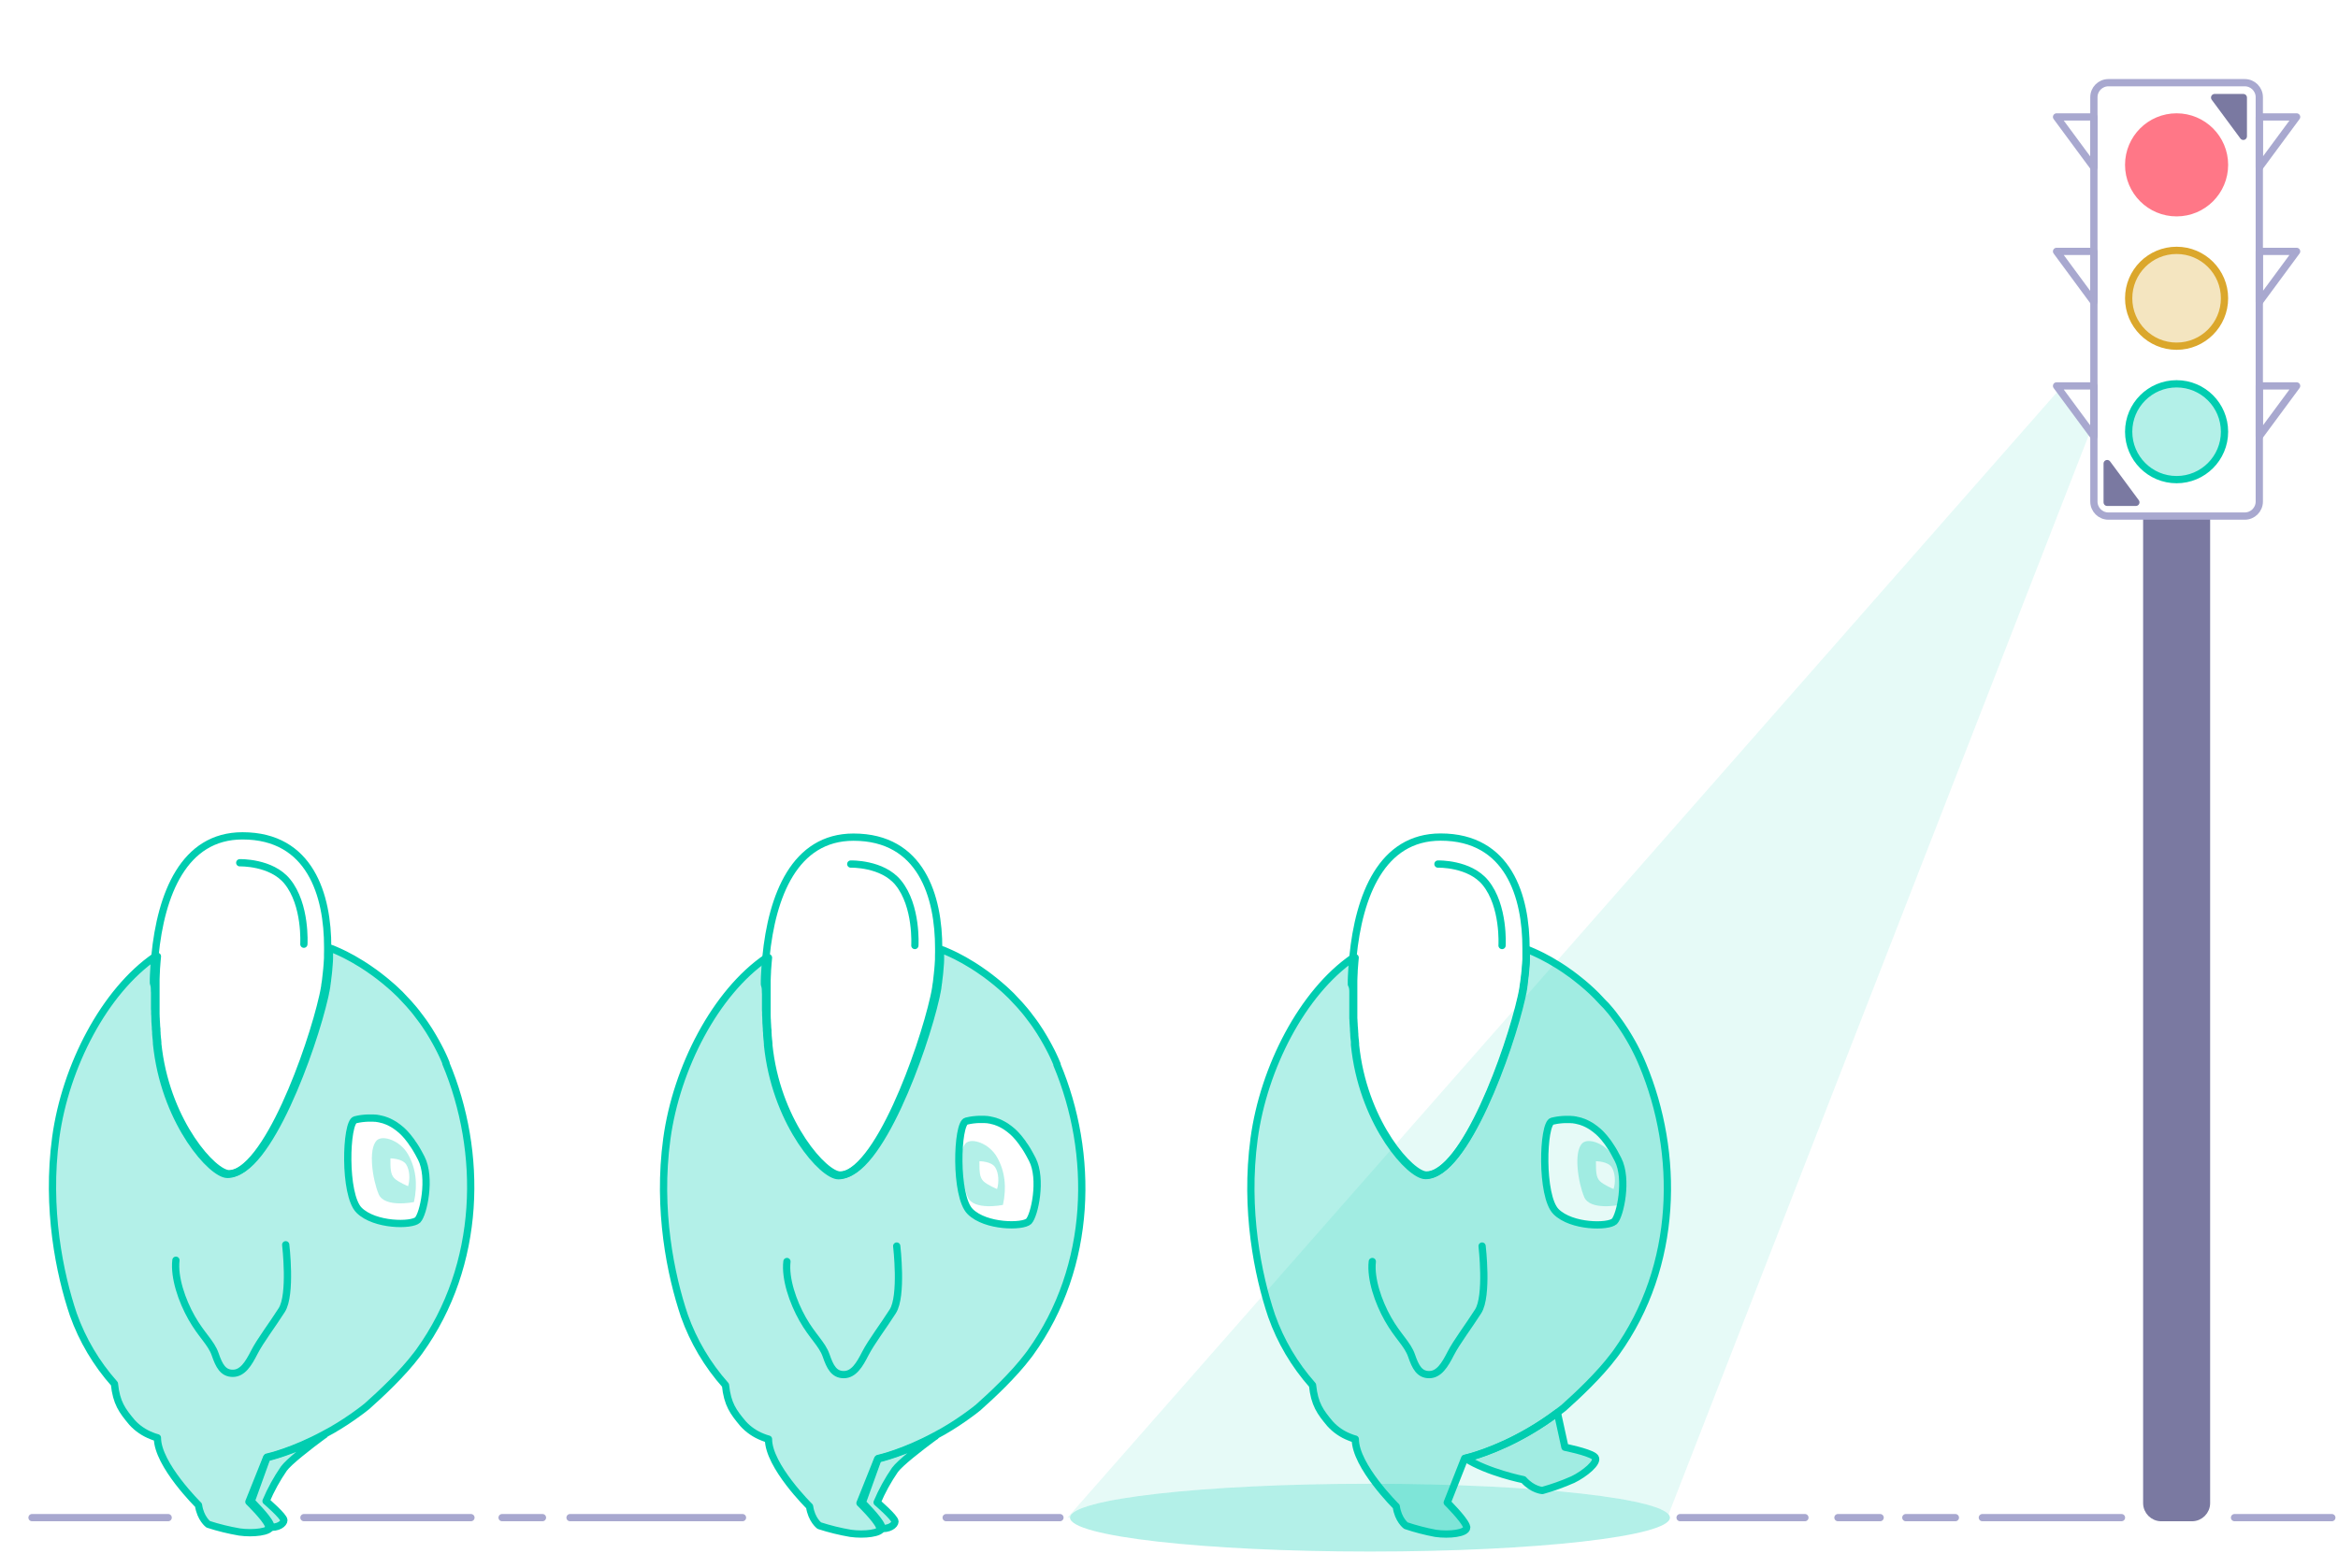 <svg xmlns="http://www.w3.org/2000/svg" width="322" height="216" viewBox="0 0 322 216" fill="none"><g clip-path="url(#clip0_608_3977)"><path d="M74.71 209.059H69.15" stroke="#A8A8CF" stroke-miterlimit="10" stroke-linecap="round"></path><path d="M64.86 209.059H41.86" stroke="#A8A8CF" stroke-miterlimit="10" stroke-linecap="round"></path><path d="M102.26 209.059H78.51" stroke="#A8A8CF" stroke-miterlimit="10" stroke-linecap="round"></path><path d="M253.13 209.059H258.94" stroke="#A8A8CF" stroke-miterlimit="10" stroke-linecap="round"></path><path d="M262.48 209.059H269.3" stroke="#A8A8CF" stroke-miterlimit="10" stroke-linecap="round"></path><path d="M231.39 209.059H248.58" stroke="#A8A8CF" stroke-miterlimit="10" stroke-linecap="round"></path><path d="M145.98 209.059H130.31" stroke="#A8A8CF" stroke-miterlimit="10" stroke-linecap="round"></path><path d="M186.33 136.779V140.189C186.33 140.279 186.33 140.379 186.35 140.469V140.589C186.35 140.819 186.38 141.049 186.39 141.269C186.39 141.289 186.39 141.319 186.39 141.339C186.39 141.469 186.41 141.589 186.42 141.719V141.929C186.42 141.999 186.43 142.069 186.44 142.149C186.44 142.219 186.44 142.319 186.46 142.399V142.579C186.46 142.769 186.49 142.959 186.51 143.139C186.53 143.249 186.53 143.359 186.55 143.479V143.709C186.55 143.759 186.55 143.729 186.55 143.739C186.55 143.749 186.55 143.769 186.55 143.779V143.949C186.59 144.259 186.62 144.569 186.66 144.869C188 155.009 194.18 161.939 196.33 161.939C201.71 161.939 207.89 144.599 209.5 137.399C209.53 137.279 209.56 137.149 209.58 137.029C209.61 136.909 209.61 136.869 209.63 136.789C209.65 136.709 209.65 136.719 209.65 136.679C209.67 136.589 209.69 136.509 209.7 136.419C209.73 136.269 209.76 136.119 209.78 135.959V135.919C209.78 135.919 209.78 135.889 209.78 135.869C209.8 135.749 209.82 135.629 209.84 135.509C209.84 135.469 209.84 135.429 209.86 135.389C209.86 135.289 209.89 135.189 209.9 135.089V135.049C209.92 134.929 209.93 134.819 209.95 134.699C209.97 134.519 209.99 134.349 210.01 134.169C210.03 133.989 210.05 133.769 210.07 133.579C210.09 133.389 210.11 133.169 210.12 132.969C210.14 132.699 210.16 132.419 210.17 132.149V131.709C210.17 131.709 210.17 131.659 210.17 131.639V130.669C210.19 123.499 207.76 115.309 198.41 115.309C190.28 115.309 187.16 123.379 186.33 131.829C186.24 132.719 186.18 133.589 186.14 134.459C186.14 134.649 186.12 134.839 186.12 135.029V135.599C186.34 135.979 186.33 136.389 186.33 136.789V136.779Z" stroke="#00CDB0" stroke-linecap="round" stroke-linejoin="round"></path><path d="M204.12 171.648C204.12 171.648 204.93 178.518 203.58 180.638C202.23 182.758 200.61 184.868 199.8 186.448C198.99 188.038 198.18 189.358 196.83 189.358C195.48 189.358 194.94 188.298 194.4 186.728C193.86 185.158 192.51 184.098 191.16 181.708C189.81 179.318 188.73 176.148 189 173.778" stroke="#00CDB0" stroke-linecap="round" stroke-linejoin="round"></path><path d="M226.22 146.632C226.14 146.452 226.07 146.272 225.99 146.092C225.94 145.972 225.88 145.852 225.83 145.732C225.78 145.612 225.7 145.442 225.63 145.302C225.56 145.162 225.49 145.012 225.42 144.872C225.31 144.642 225.19 144.422 225.08 144.202C225 144.042 224.91 143.882 224.82 143.722C224.7 143.502 224.58 143.282 224.45 143.072C224.32 142.862 224.25 142.732 224.15 142.572C224.05 142.412 223.95 142.242 223.85 142.082C223.68 141.812 223.5 141.542 223.32 141.282C223.13 140.992 222.93 140.722 222.73 140.452C222.53 140.182 222.33 139.922 222.14 139.662C221.95 139.402 221.72 139.152 221.51 138.902C221.4 138.772 221.3 138.652 221.19 138.532L220.83 138.172C220.72 138.052 220.61 137.932 220.49 137.812C220.37 137.692 220.29 137.602 220.19 137.492C220.1 137.392 219.98 137.282 219.89 137.172C219.67 136.952 219.45 136.742 219.24 136.542C219.02 136.342 218.85 136.172 218.65 136.002C218.45 135.822 218.19 135.602 217.96 135.412C217.85 135.322 217.75 135.232 217.64 135.152C217.22 134.802 216.79 134.482 216.39 134.182L216.09 133.972L215.5 133.552L215.06 133.262L214.64 132.992C213.8 132.462 213.04 132.042 212.39 131.712L211.98 131.512L211.77 131.412L211.51 131.292C211.42 131.252 211.33 131.202 211.25 131.172L210.95 131.042C210.9 131.012 210.84 130.992 210.79 130.972L210.69 130.932L210.49 130.852H210.46L210.34 130.812L210.21 130.762V131.732C210.21 131.732 210.21 131.782 210.21 131.802V132.242C210.21 132.522 210.18 132.792 210.16 133.062C210.14 133.272 210.13 133.472 210.11 133.672C210.11 133.762 210.1 133.852 210.09 133.942C210.09 134.032 210.06 134.202 210.05 134.322C210.04 134.452 210.01 134.642 209.99 134.792C209.97 134.942 209.96 135.022 209.95 135.132C209.95 135.142 209.95 135.162 209.95 135.172C209.95 135.272 209.92 135.372 209.91 135.462V135.572C209.89 135.692 209.87 135.812 209.85 135.932V136.022C209.82 136.182 209.8 136.312 209.77 136.482C209.77 136.572 209.74 136.662 209.72 136.742C209.72 136.782 209.7 136.812 209.7 136.852C209.7 136.892 209.67 137.012 209.65 137.092C209.62 137.212 209.59 137.342 209.57 137.462C207.96 144.622 201.8 161.862 196.44 161.862C194.3 161.862 188.14 154.972 186.8 144.892C186.76 144.602 186.72 144.302 186.69 143.982V143.822C186.69 143.822 186.69 143.792 186.69 143.772V143.742L186.67 143.582C186.67 143.582 186.67 143.532 186.67 143.512C186.67 143.402 186.65 143.292 186.63 143.182C186.61 143.002 186.59 142.812 186.58 142.632V142.442C186.58 142.362 186.56 142.282 186.56 142.192C186.56 142.102 186.56 142.052 186.55 141.982C186.54 141.912 186.55 141.842 186.53 141.772C186.53 141.652 186.53 141.522 186.5 141.402C186.5 141.382 186.5 141.352 186.5 141.332C186.5 141.102 186.47 140.882 186.46 140.652V140.542L186.44 140.262C186.44 140.262 186.44 140.242 186.44 140.232V135.092C186.44 134.902 186.45 134.712 186.46 134.522C186.46 134.332 186.48 134.102 186.49 133.892V133.812C186.49 133.612 186.52 133.412 186.53 133.222C186.54 133.032 186.56 132.792 186.58 132.572C186.6 132.352 186.62 132.132 186.64 131.922H186.36C179.4 136.712 174.04 147.052 172.72 156.862C171.4 166.672 173.25 175.692 175.13 181.262C176.37 184.772 178.29 188.012 180.77 190.812C181.04 193.452 181.84 194.522 183.18 196.122C183.92 196.942 184.84 197.572 185.87 197.972C186.13 198.082 186.39 198.172 186.66 198.242C186.66 201.952 192.3 207.522 192.3 207.522C192.56 209.382 193.63 210.162 193.63 210.162C194.96 210.612 196.33 210.962 197.71 211.222C199.58 211.492 202 211.222 202 210.422C202 210.402 202 210.382 202 210.362C201.99 210.292 201.97 210.232 201.94 210.172C201.54 209.182 199.32 206.982 199.32 206.982L201.72 200.892H201.74C202.04 200.822 205.85 199.942 210.62 197.162C211.91 196.412 213.16 195.592 214.35 194.702C214.69 194.452 215.04 194.182 215.39 193.902C215.39 193.902 215.4 193.892 215.41 193.882L215.43 193.862C217.29 192.202 220.27 189.412 222.29 186.722C222.39 186.592 222.49 186.462 222.59 186.322C231.19 174.362 231.32 158.852 226.23 146.652L226.22 146.632ZM222.34 168.242C221.54 169.042 216.45 169.042 214.31 166.912C212.17 164.792 212.47 154.772 213.77 154.452C213.86 154.432 213.95 154.402 214.04 154.392C214.13 154.372 214.2 154.352 214.28 154.342L214.52 154.302L214.82 154.262H214.85L215.15 154.232L215.52 154.212H216.11C216.11 154.212 216.2 154.212 216.24 154.212L216.49 154.232C216.49 154.232 216.52 154.232 216.53 154.232H216.57C216.66 154.232 216.75 154.252 216.84 154.272H216.86C216.93 154.272 217 154.292 217.07 154.312C217.12 154.312 217.17 154.332 217.21 154.342C217.3 154.362 217.39 154.382 217.47 154.402L217.73 154.472C217.78 154.492 217.84 154.502 217.89 154.532L218.12 154.612L218.33 154.702L218.42 154.742C218.51 154.782 218.59 154.822 218.68 154.872C218.77 154.922 218.86 154.962 218.95 155.022L219.15 155.142L219.3 155.242C219.44 155.332 219.57 155.432 219.7 155.532C219.83 155.642 220 155.782 220.16 155.912L220.28 156.032L220.4 156.142C220.48 156.222 220.56 156.302 220.63 156.382C220.7 156.462 220.85 156.612 220.95 156.742C221.11 156.932 221.26 157.132 221.41 157.332L221.56 157.542V157.562C221.66 157.682 221.73 157.802 221.81 157.922C221.89 158.042 221.91 158.082 221.96 158.152L222.01 158.232C222.01 158.232 222.04 158.272 222.05 158.292L222.24 158.612L222.37 158.842L222.49 159.072C222.61 159.302 222.73 159.522 222.84 159.732C224.22 162.412 223.14 167.452 222.34 168.252V168.242Z" fill="#00CDB0" fill-opacity="0.3" stroke="#00CDB0" stroke-linecap="round" stroke-linejoin="round"></path><path d="M218.18 164.892C218.99 166.812 223.04 165.982 223.04 165.982C223.58 163.522 223.31 161.322 222.23 159.412C221.15 157.492 218.72 156.682 217.91 157.492C216.68 158.732 217.37 162.972 218.18 164.882V164.892ZM219.8 159.962C219.8 159.962 221.42 159.962 221.96 160.782C222.5 161.602 222.5 162.972 222.23 163.792C222.23 163.792 220.88 163.242 220.34 162.702C219.8 162.152 219.8 161.332 219.8 159.962Z" fill="#00CDB0" fill-opacity="0.3"></path><path d="M198.04 119.028C198.04 119.028 202.38 118.898 204.58 121.598C207.2 124.798 206.87 130.248 206.87 130.248" stroke="#00CDB0" stroke-linecap="round" stroke-linejoin="round"></path><path d="M216.58 203.832C215.23 204.432 213.84 204.922 212.42 205.322C212.42 205.322 211.08 205.252 209.82 203.832C209.82 203.832 204.92 202.852 201.84 200.892H201.85C202.15 200.822 205.97 199.922 210.75 197.102C212.04 196.342 213.29 195.502 214.49 194.602L215.53 199.362C215.53 199.362 218.62 199.982 219.51 200.592C219.57 200.632 219.62 200.672 219.66 200.722C219.68 200.742 219.69 200.752 219.7 200.772C220.15 201.442 218.29 203.012 216.57 203.842L216.58 203.832Z" fill="#00CDB0" fill-opacity="0.3" stroke="#00CDB0" stroke-linecap="round" stroke-linejoin="round"></path><path d="M105.44 136.78V138.99C105.44 139.14 105.44 139.29 105.46 139.43V139.75C105.46 139.86 105.46 139.96 105.48 140.07V140.2C105.48 140.29 105.48 140.39 105.49 140.48C105.49 140.52 105.49 140.56 105.49 140.6C105.49 140.83 105.51 141.06 105.53 141.28C105.53 141.3 105.53 141.33 105.53 141.35C105.53 141.48 105.54 141.6 105.56 141.73V141.94C105.56 142.01 105.56 142.08 105.58 142.16C105.6 142.23 105.58 142.33 105.6 142.41V142.59C105.61 142.78 105.63 142.97 105.65 143.15L105.69 143.49V143.57C105.69 143.62 105.69 143.68 105.71 143.73C105.73 143.78 105.71 143.75 105.71 143.76C105.71 143.77 105.71 143.79 105.71 143.8V143.97C105.75 144.28 105.78 144.59 105.82 144.89C107.16 155.03 113.33 161.96 115.47 161.96C120.83 161.96 127 144.62 128.61 137.42L128.69 137.05C128.71 136.97 128.72 136.89 128.74 136.81C128.76 136.73 128.75 136.74 128.76 136.7C128.78 136.61 128.8 136.53 128.81 136.44C128.84 136.29 128.86 136.14 128.89 135.98V135.89C128.91 135.77 128.93 135.65 128.95 135.53C128.95 135.49 128.95 135.45 128.97 135.41C128.97 135.31 129 135.21 129.01 135.11V135.07C129.02 134.95 129.04 134.84 129.05 134.72C129.07 134.54 129.09 134.37 129.11 134.19C129.13 134.01 129.15 133.79 129.17 133.6C129.19 133.41 129.21 133.19 129.22 132.99C129.24 132.72 129.26 132.44 129.27 132.17V131.73C129.27 131.73 129.27 131.68 129.27 131.66C129.27 131.49 129.27 131.33 129.28 131.15C129.29 130.98 129.28 130.84 129.28 130.68C129.3 123.51 126.88 115.32 117.55 115.32C109.44 115.32 106.32 123.39 105.49 131.84C105.4 132.73 105.34 133.6 105.3 134.47C105.3 134.66 105.29 134.85 105.28 135.04V135.61C105.43 135.99 105.43 136.4 105.43 136.8L105.44 136.78Z" stroke="#00CDB0" stroke-linecap="round" stroke-linejoin="round"></path><path d="M123.5 171.648C123.5 171.648 124.31 178.518 122.96 180.638C121.61 182.758 119.99 184.868 119.18 186.448C118.37 188.038 117.56 189.358 116.21 189.358C114.86 189.358 114.32 188.298 113.78 186.728C113.24 185.158 111.89 184.098 110.54 181.708C109.19 179.318 108.11 176.148 108.38 173.778" stroke="#00CDB0" stroke-linecap="round" stroke-linejoin="round"></path><path d="M145.59 146.622C145.51 146.442 145.44 146.262 145.36 146.082C145.31 145.962 145.25 145.842 145.2 145.722C145.15 145.602 145.07 145.432 145 145.292C144.93 145.152 144.86 145.002 144.79 144.862C144.68 144.632 144.56 144.412 144.44 144.192C144.36 144.032 144.27 143.872 144.18 143.712C144.06 143.492 143.94 143.272 143.81 143.062C143.68 142.852 143.61 142.722 143.51 142.562C143.41 142.402 143.3 142.232 143.21 142.072C143.04 141.802 142.86 141.532 142.68 141.272C142.49 140.982 142.28 140.712 142.08 140.442C141.88 140.172 141.68 139.912 141.48 139.652C141.29 139.392 141.06 139.142 140.85 138.892C140.74 138.762 140.64 138.642 140.53 138.522L140.21 138.172C140.1 138.052 139.99 137.932 139.87 137.812C139.76 137.692 139.67 137.602 139.57 137.492C139.47 137.392 139.36 137.282 139.27 137.172C139.05 136.952 138.83 136.742 138.61 136.542C138.39 136.342 138.22 136.172 138.01 136.002C137.8 135.832 137.55 135.602 137.32 135.412C137.21 135.322 137.11 135.232 137 135.152C136.57 134.802 136.15 134.482 135.74 134.182L135.44 133.972L134.84 133.552L134.4 133.262L133.98 132.992C133.14 132.462 132.37 132.042 131.72 131.712L131.31 131.512L131.1 131.412L130.84 131.292C130.75 131.252 130.66 131.202 130.57 131.172L130.27 131.042C130.22 131.012 130.16 130.992 130.11 130.972L130.01 130.932L129.81 130.852H129.78L129.66 130.812L129.53 130.762V131.732C129.53 131.732 129.53 131.782 129.53 131.802V132.242C129.53 132.522 129.5 132.792 129.48 133.062C129.46 133.272 129.45 133.472 129.43 133.672C129.43 133.762 129.42 133.852 129.41 133.942C129.41 134.032 129.38 134.202 129.37 134.322C129.36 134.452 129.33 134.642 129.31 134.792L129.27 135.132C129.27 135.132 129.27 135.162 129.27 135.172C129.27 135.272 129.24 135.372 129.23 135.462C129.23 135.502 129.23 135.542 129.22 135.572C129.2 135.692 129.18 135.812 129.16 135.932V136.022C129.13 136.182 129.11 136.312 129.08 136.482C129.07 136.572 129.05 136.662 129.03 136.742C129.03 136.782 129.01 136.812 129.01 136.852C129.01 136.892 128.98 137.012 128.96 137.092C128.93 137.212 128.9 137.342 128.88 137.462C127.26 144.622 121.07 161.862 115.69 161.862C113.54 161.862 107.35 154.962 106 144.892C105.96 144.602 105.92 144.302 105.89 143.982V143.822C105.89 143.822 105.89 143.792 105.89 143.772V143.742L105.87 143.582C105.87 143.582 105.87 143.532 105.87 143.512C105.86 143.402 105.85 143.292 105.83 143.182C105.81 143.002 105.79 142.812 105.78 142.632V142.442C105.78 142.362 105.76 142.282 105.76 142.192C105.76 142.102 105.76 142.052 105.76 141.982C105.76 141.912 105.76 141.842 105.74 141.772C105.74 141.652 105.73 141.522 105.71 141.402C105.71 141.382 105.71 141.352 105.71 141.332C105.7 141.102 105.68 140.882 105.67 140.652V140.542L105.65 140.262C105.65 140.262 105.65 140.242 105.65 140.232V140.132C105.65 140.032 105.65 139.922 105.64 139.822V135.092C105.64 134.902 105.65 134.712 105.66 134.522C105.66 134.332 105.68 134.102 105.69 133.892V133.812C105.69 133.612 105.72 133.412 105.73 133.222C105.74 133.032 105.76 132.792 105.78 132.572C105.8 132.352 105.82 132.132 105.84 131.922H105.56C98.56 136.712 93.18 147.052 91.84 156.862C90.5 166.672 92.38 175.692 94.26 181.262C95.51 184.772 97.43 188.012 99.92 190.812C100.19 193.452 101 194.522 102.34 196.122C103.08 196.942 104.01 197.572 105.04 197.972C105.3 198.082 105.57 198.172 105.84 198.242C105.84 201.952 111.5 207.522 111.5 207.522C111.77 209.382 112.84 210.162 112.84 210.162C114.25 210.622 115.69 210.972 117.15 211.222C119 211.482 121.37 211.222 121.45 210.472C121.45 210.462 121.45 210.442 121.45 210.432C121.45 210.412 121.45 210.392 121.45 210.372C121.44 210.302 121.42 210.242 121.39 210.182C120.99 209.192 118.76 206.992 118.76 206.992L120.95 200.902H120.97C121.24 200.842 124.53 200.082 128.8 197.772C129.15 197.582 129.51 197.382 129.88 197.182C131.18 196.432 132.43 195.612 133.63 194.722C133.98 194.472 134.32 194.202 134.67 193.922H134.68C134.68 193.922 134.69 193.912 134.7 193.902L134.72 193.882C136.59 192.222 139.58 189.432 141.61 186.742C141.71 186.612 141.81 186.482 141.91 186.342C150.54 174.362 150.68 158.852 145.56 146.652L145.59 146.622ZM141.69 168.232C140.88 169.032 135.77 169.032 133.62 166.902C131.47 164.782 131.78 154.762 133.08 154.442C133.17 154.422 133.26 154.392 133.35 154.382C133.44 154.362 133.51 154.342 133.59 154.332L133.83 154.292L134.13 154.252H134.16L134.46 154.222L134.83 154.202H135.43C135.43 154.202 135.52 154.202 135.56 154.202L135.81 154.222C135.81 154.222 135.84 154.222 135.85 154.222H135.89C135.98 154.222 136.07 154.242 136.16 154.262H136.18C136.25 154.262 136.32 154.282 136.39 154.302C136.44 154.302 136.49 154.322 136.53 154.332C136.62 154.352 136.71 154.372 136.79 154.392L137.05 154.462C137.1 154.482 137.16 154.492 137.21 154.522L137.44 154.602L137.65 154.692L137.74 154.732C137.83 154.772 137.92 154.812 138 154.862C138.09 154.912 138.18 154.952 138.27 155.012L138.47 155.132L138.62 155.232C138.76 155.322 138.89 155.422 139.02 155.522C139.15 155.632 139.32 155.772 139.48 155.902L139.6 156.022L139.72 156.132C139.8 156.212 139.88 156.292 139.95 156.372C140.02 156.452 140.17 156.602 140.27 156.732C140.43 156.922 140.59 157.122 140.73 157.322L140.88 157.532V157.552C140.98 157.672 141.06 157.792 141.14 157.912C141.22 158.032 141.24 158.072 141.29 158.142L141.34 158.222C141.34 158.222 141.37 158.262 141.38 158.282L141.57 158.602L141.7 158.832L141.83 159.062C141.96 159.292 142.07 159.512 142.18 159.722C143.56 162.402 142.48 167.442 141.68 168.242L141.69 168.232Z" fill="#00CDB0" fill-opacity="0.3" stroke="#00CDB0" stroke-linecap="round" stroke-linejoin="round"></path><path d="M133.27 164.892C134.08 166.812 138.13 165.982 138.13 165.982C138.67 163.522 138.4 161.322 137.32 159.412C136.24 157.492 133.81 156.682 133 157.492C131.78 158.732 132.46 162.972 133.27 164.882V164.892ZM134.89 159.962C134.89 159.962 136.51 159.962 137.05 160.782C137.59 161.602 137.59 162.972 137.32 163.792C137.32 163.792 135.97 163.242 135.43 162.702C134.89 162.152 134.89 161.332 134.89 159.962Z" fill="#00CDB0" fill-opacity="0.3"></path><path d="M117.17 119.028C117.17 119.028 121.51 118.898 123.71 121.598C126.33 124.798 126 130.248 126 130.248" stroke="#00CDB0" stroke-linecap="round" stroke-linejoin="round"></path><path d="M128.8 197.84C126.52 199.53 123.97 201.52 123.26 202.48C122.29 203.89 121.46 205.39 120.8 206.96C120.8 206.96 123.26 209.07 123.26 209.6C123.26 210.06 122.44 210.72 121.15 210.53C121.15 210.52 121.15 210.5 121.15 210.49C121.15 210.47 121.15 210.45 121.15 210.43C121.14 210.36 121.12 210.3 121.09 210.24C120.69 209.25 118.44 207.06 118.44 207.06L120.87 200.99H120.89C121.16 200.91 124.49 200.16 128.81 197.86L128.8 197.84Z" fill="#00CDB0" fill-opacity="0.3" stroke="#00CDB0" stroke-linecap="round" stroke-linejoin="round"></path><path d="M21.29 136.601V138.811C21.29 138.961 21.29 139.111 21.31 139.251V139.571C21.31 139.681 21.31 139.781 21.33 139.891V140.021C21.33 140.111 21.33 140.211 21.34 140.301C21.34 140.341 21.34 140.381 21.34 140.421C21.34 140.651 21.36 140.881 21.38 141.101C21.38 141.121 21.38 141.151 21.38 141.171C21.38 141.301 21.39 141.421 21.41 141.551V141.761C21.41 141.831 21.41 141.901 21.43 141.981C21.45 142.051 21.43 142.151 21.45 142.231V142.411C21.46 142.601 21.48 142.791 21.5 142.971L21.54 143.311V143.391C21.54 143.441 21.54 143.501 21.56 143.551C21.58 143.601 21.56 143.571 21.56 143.581C21.56 143.591 21.56 143.611 21.56 143.621V143.791C21.6 144.101 21.63 144.411 21.67 144.711C23.01 154.851 29.18 161.781 31.32 161.781C36.68 161.781 42.85 144.441 44.46 137.241L44.54 136.871C44.56 136.791 44.57 136.711 44.59 136.631C44.61 136.551 44.6 136.561 44.61 136.521C44.63 136.431 44.65 136.351 44.66 136.261C44.69 136.111 44.71 135.961 44.74 135.801V135.711C44.76 135.591 44.78 135.471 44.8 135.351C44.8 135.311 44.8 135.271 44.82 135.231C44.82 135.131 44.85 135.031 44.86 134.931V134.891C44.87 134.771 44.89 134.661 44.9 134.541C44.92 134.361 44.94 134.191 44.96 134.011C44.98 133.831 45 133.611 45.02 133.421C45.04 133.231 45.06 133.011 45.07 132.811C45.09 132.541 45.11 132.261 45.12 131.991V131.551C45.12 131.551 45.12 131.501 45.12 131.481C45.12 131.311 45.12 131.151 45.13 130.971C45.14 130.801 45.13 130.661 45.13 130.501C45.15 123.331 42.73 115.141 33.4 115.141C25.29 115.141 22.17 123.211 21.34 131.661C21.25 132.551 21.19 133.421 21.15 134.291C21.15 134.481 21.14 134.671 21.13 134.861V135.431C21.28 135.811 21.28 136.221 21.28 136.621L21.29 136.601Z" stroke="#00CDB0" stroke-linecap="round" stroke-linejoin="round"></path><path d="M39.35 171.469C39.35 171.469 40.16 178.339 38.81 180.459C37.46 182.579 35.84 184.689 35.03 186.269C34.22 187.859 33.41 189.179 32.06 189.179C30.71 189.179 30.17 188.119 29.63 186.549C29.09 184.979 27.74 183.919 26.39 181.529C25.04 179.139 23.96 175.969 24.23 173.599" stroke="#00CDB0" stroke-linecap="round" stroke-linejoin="round"></path><path d="M61.43 146.438C61.35 146.258 61.28 146.078 61.2 145.898C61.15 145.778 61.09 145.658 61.04 145.538C60.99 145.418 60.91 145.248 60.84 145.108C60.77 144.968 60.7 144.818 60.63 144.678C60.52 144.448 60.4 144.228 60.28 144.008C60.2 143.848 60.11 143.688 60.02 143.528C59.9 143.308 59.78 143.088 59.65 142.878C59.52 142.668 59.45 142.538 59.35 142.378C59.25 142.218 59.14 142.048 59.05 141.888C58.88 141.618 58.7 141.348 58.52 141.088C58.33 140.798 58.12 140.528 57.92 140.258C57.72 139.988 57.52 139.728 57.32 139.468C57.13 139.208 56.9 138.958 56.69 138.708C56.58 138.578 56.48 138.458 56.37 138.338L56.05 137.988C55.94 137.868 55.83 137.748 55.71 137.628C55.6 137.508 55.51 137.418 55.41 137.308C55.31 137.208 55.2 137.098 55.11 136.988C54.89 136.768 54.67 136.558 54.45 136.358C54.23 136.158 54.06 135.988 53.85 135.818C53.64 135.648 53.39 135.418 53.16 135.228C53.05 135.138 52.95 135.048 52.84 134.968C52.41 134.618 51.99 134.298 51.58 133.998L51.28 133.788L50.68 133.368L50.24 133.078L49.82 132.808C48.98 132.278 48.21 131.858 47.56 131.528L47.15 131.328L46.94 131.228L46.68 131.108C46.59 131.068 46.5 131.018 46.41 130.988L46.11 130.858C46.06 130.828 46 130.808 45.95 130.788L45.85 130.748L45.65 130.668H45.62L45.5 130.628L45.37 130.578V131.548C45.37 131.548 45.37 131.598 45.37 131.618V132.058C45.37 132.338 45.34 132.608 45.32 132.878C45.3 133.088 45.29 133.288 45.27 133.488C45.27 133.578 45.26 133.668 45.25 133.758C45.25 133.848 45.22 134.018 45.21 134.138C45.2 134.268 45.17 134.458 45.15 134.608L45.11 134.948C45.11 134.948 45.11 134.978 45.11 134.988C45.11 135.088 45.08 135.188 45.07 135.278C45.07 135.318 45.07 135.358 45.06 135.388C45.04 135.508 45.02 135.628 45 135.748V135.838C44.97 135.998 44.95 136.128 44.92 136.298C44.91 136.388 44.89 136.478 44.87 136.558C44.87 136.598 44.85 136.628 44.85 136.668C44.85 136.708 44.82 136.828 44.8 136.908C44.77 137.028 44.74 137.158 44.72 137.278C43.1 144.438 36.91 161.678 31.53 161.678C29.38 161.678 23.19 154.778 21.84 144.708C21.8 144.418 21.76 144.118 21.73 143.798V143.638C21.73 143.638 21.73 143.608 21.73 143.588V143.558L21.71 143.398C21.71 143.398 21.71 143.348 21.71 143.328C21.7 143.218 21.69 143.108 21.67 142.998C21.65 142.818 21.63 142.628 21.62 142.448V142.258C21.62 142.178 21.6 142.098 21.6 142.008C21.6 141.918 21.6 141.868 21.6 141.798C21.6 141.728 21.6 141.658 21.58 141.588C21.58 141.468 21.57 141.338 21.55 141.218C21.55 141.198 21.55 141.168 21.55 141.148C21.54 140.918 21.52 140.698 21.51 140.468V140.358L21.49 140.078C21.49 140.078 21.49 140.058 21.49 140.048V139.948C21.49 139.848 21.49 139.738 21.48 139.638V134.908C21.48 134.718 21.49 134.528 21.5 134.338C21.5 134.148 21.52 133.918 21.53 133.708V133.628C21.53 133.428 21.56 133.228 21.57 133.038C21.58 132.848 21.6 132.608 21.62 132.388C21.64 132.168 21.66 131.948 21.68 131.738H21.4C14.4 136.528 9.02 146.868 7.68 156.678C6.34 166.488 8.22 175.508 10.1 181.078C11.35 184.588 13.27 187.828 15.76 190.628C16.03 193.268 16.84 194.338 18.18 195.938C18.92 196.758 19.85 197.388 20.88 197.788C21.14 197.898 21.41 197.988 21.68 198.058C21.68 201.768 27.34 207.338 27.34 207.338C27.61 209.198 28.68 209.978 28.68 209.978C30.09 210.438 31.53 210.788 32.99 211.038C34.84 211.298 37.21 211.038 37.29 210.288C37.29 210.278 37.29 210.258 37.29 210.248C37.29 210.228 37.29 210.208 37.29 210.188C37.28 210.118 37.26 210.058 37.23 209.998C36.83 209.008 34.6 206.808 34.6 206.808L36.79 200.718H36.81C37.08 200.658 40.37 199.898 44.64 197.588C44.99 197.398 45.35 197.198 45.72 196.998C47.02 196.248 48.27 195.428 49.47 194.538C49.82 194.288 50.16 194.018 50.51 193.738H50.52C50.52 193.738 50.53 193.728 50.54 193.718L50.56 193.698C52.43 192.038 55.42 189.248 57.45 186.558C57.55 186.428 57.65 186.298 57.75 186.158C66.38 174.178 66.52 158.668 61.4 146.468L61.43 146.438ZM57.53 168.048C56.72 168.848 51.61 168.848 49.46 166.718C47.31 164.598 47.62 154.578 48.92 154.258C49.01 154.238 49.1 154.208 49.19 154.198C49.28 154.178 49.35 154.158 49.43 154.148L49.67 154.108L49.97 154.068H50L50.3 154.038L50.67 154.018H51.27C51.27 154.018 51.36 154.018 51.4 154.018L51.65 154.038C51.65 154.038 51.68 154.038 51.69 154.038H51.73C51.82 154.038 51.91 154.058 52 154.078H52.02C52.09 154.078 52.16 154.098 52.23 154.118C52.28 154.118 52.33 154.138 52.37 154.148C52.46 154.168 52.55 154.188 52.63 154.208L52.89 154.278C52.94 154.298 53 154.308 53.05 154.338L53.28 154.418L53.49 154.508L53.58 154.548C53.67 154.588 53.76 154.628 53.84 154.678C53.93 154.728 54.02 154.768 54.11 154.828L54.31 154.948L54.46 155.048C54.6 155.138 54.73 155.238 54.86 155.338C54.99 155.448 55.16 155.588 55.32 155.718L55.44 155.838L55.56 155.948C55.64 156.028 55.72 156.108 55.79 156.188C55.86 156.268 56.01 156.418 56.11 156.548C56.27 156.738 56.43 156.938 56.57 157.138L56.72 157.348V157.368C56.82 157.488 56.9 157.608 56.98 157.728C57.06 157.848 57.08 157.888 57.13 157.958L57.18 158.038C57.18 158.038 57.21 158.078 57.22 158.098L57.41 158.418L57.54 158.648L57.67 158.878C57.8 159.108 57.91 159.328 58.02 159.538C59.4 162.218 58.32 167.258 57.52 168.058L57.53 168.048Z" fill="#00CDB0" fill-opacity="0.3" stroke="#00CDB0" stroke-linecap="round" stroke-linejoin="round"></path><path d="M52.15 164.501C52.96 166.421 57.01 165.591 57.01 165.591C57.55 163.131 57.28 160.931 56.2 159.021C55.12 157.101 52.69 156.291 51.88 157.101C50.66 158.341 51.34 162.581 52.15 164.491V164.501ZM53.77 159.571C53.77 159.571 55.39 159.571 55.93 160.391C56.47 161.211 56.47 162.581 56.2 163.401C56.2 163.401 54.85 162.851 54.31 162.311C53.77 161.761 53.77 160.941 53.77 159.571Z" fill="#00CDB0" fill-opacity="0.3"></path><path d="M33.02 118.849C33.02 118.849 37.36 118.719 39.56 121.419C42.18 124.619 41.85 130.069 41.85 130.069" stroke="#00CDB0" stroke-linecap="round" stroke-linejoin="round"></path><path d="M44.64 197.66C42.36 199.35 39.81 201.34 39.1 202.3C38.13 203.71 37.3 205.21 36.64 206.78C36.64 206.78 39.1 208.89 39.1 209.42C39.1 209.88 38.28 210.54 36.99 210.35C36.99 210.34 36.99 210.32 36.99 210.31C36.99 210.29 36.99 210.27 36.99 210.25C36.98 210.18 36.96 210.12 36.93 210.06C36.53 209.07 34.28 206.88 34.28 206.88L36.71 200.81H36.73C37 200.73 40.33 199.98 44.65 197.68L44.64 197.66Z" fill="#00CDB0" fill-opacity="0.3" stroke="#00CDB0" stroke-linecap="round" stroke-linejoin="round"></path><path d="M4.41 209.059H23.16" stroke="#A8A8CF" stroke-miterlimit="10" stroke-linecap="round"></path><path d="M295.66 71.25H303.89V207.06C303.89 208.16 302.99 209.06 301.89 209.06H297.66C296.56 209.06 295.66 208.16 295.66 207.06V71.25Z" fill="#7A79A1" stroke="#7A79A1" stroke-miterlimit="10" stroke-linecap="round"></path><path d="M309.16 11.391H290.38C289.275 11.391 288.38 12.286 288.38 13.391V69.091C288.38 70.195 289.275 71.091 290.38 71.091H309.16C310.264 71.091 311.16 70.195 311.16 69.091V13.391C311.16 12.286 310.264 11.391 309.16 11.391Z" stroke="#A8A8CF" stroke-miterlimit="10" stroke-linecap="round"></path><path d="M299.77 66.071C303.415 66.071 306.37 63.116 306.37 59.471C306.37 55.826 303.415 52.871 299.77 52.871C296.125 52.871 293.17 55.826 293.17 59.471C293.17 63.116 296.125 66.071 299.77 66.071Z" stroke="#00CDB0" stroke-miterlimit="10" stroke-linecap="round"></path><path opacity="0.3" d="M299.77 66.071C303.415 66.071 306.37 63.116 306.37 59.471C306.37 55.826 303.415 52.871 299.77 52.871C296.125 52.871 293.17 55.826 293.17 59.471C293.17 63.116 296.125 66.071 299.77 66.071Z" fill="#00CDB0"></path><path d="M299.77 47.688C303.415 47.688 306.37 44.733 306.37 41.088C306.37 37.443 303.415 34.488 299.77 34.488C296.125 34.488 293.17 37.443 293.17 41.088C293.17 44.733 296.125 47.688 299.77 47.688Z" stroke="#DBA72C" stroke-miterlimit="10" stroke-linecap="round"></path><path d="M299.77 29.309C303.415 29.309 306.37 26.355 306.37 22.709C306.37 19.064 303.415 16.109 299.77 16.109C296.125 16.109 293.17 19.064 293.17 22.709C293.17 26.355 296.125 29.309 299.77 29.309Z" stroke="#FF7787" stroke-miterlimit="10" stroke-linecap="round"></path><path d="M299.77 29.309C303.415 29.309 306.37 26.355 306.37 22.709C306.37 19.064 303.415 16.109 299.77 16.109C296.125 16.109 293.17 19.064 293.17 22.709C293.17 26.355 296.125 29.309 299.77 29.309Z" fill="#FF7787"></path><path opacity="0.3" d="M299.77 47.829C303.415 47.829 306.37 44.874 306.37 41.229C306.37 37.584 303.415 34.629 299.77 34.629C296.125 34.629 293.17 37.584 293.17 41.229C293.17 44.874 296.125 47.829 299.77 47.829Z" fill="#DBA72C"></path><path d="M290.21 63.859V69.199H294.16L290.21 63.859Z" fill="#7A79A1" stroke="#7A79A1" stroke-linecap="round" stroke-linejoin="round"></path><path d="M308.96 18.781V13.441H305.01L308.96 18.781Z" fill="#7A79A1" stroke="#7A79A1" stroke-linecap="round" stroke-linejoin="round"></path><path d="M288.38 23.069V16.109H283.24L288.38 23.069Z" stroke="#A8A8CF" stroke-linecap="round" stroke-linejoin="round"></path><path d="M288.38 41.599V34.629H283.24L288.38 41.599Z" stroke="#A8A8CF" stroke-linecap="round" stroke-linejoin="round"></path><path d="M311.16 23.069V16.109H316.3L311.16 23.069Z" stroke="#A8A8CF" stroke-linecap="round" stroke-linejoin="round"></path><path d="M311.16 41.599V34.629H316.3L311.16 41.599Z" stroke="#A8A8CF" stroke-linecap="round" stroke-linejoin="round"></path><path d="M311.16 60.12V53.16H316.3L311.16 60.12Z" stroke="#A8A8CF" stroke-linecap="round" stroke-linejoin="round"></path><path opacity="0.1" d="M188.68 204.39C210.18 204.39 227.84 206.25 229.8 208.62L287.86 59.47L283.62 53.66L147.02 209.06H147.38C147.38 206.48 165.87 204.39 188.69 204.39H188.68Z" fill="#00CDB0"></path><path opacity="0.3" d="M188.68 213.731C211.495 213.731 229.99 211.64 229.99 209.061C229.99 206.481 211.495 204.391 188.68 204.391C165.865 204.391 147.37 206.481 147.37 209.061C147.37 211.64 165.865 213.731 188.68 213.731Z" fill="#00CDB0"></path><path d="M288.38 60.12V53.16H283.24L288.38 60.12Z" stroke="#A8A8CF" stroke-linecap="round" stroke-linejoin="round"></path><path d="M273.02 209.059H292.18" stroke="#A8A8CF" stroke-miterlimit="10" stroke-linecap="round"></path><path d="M307.75 209.059H321.15" stroke="#A8A8CF" stroke-miterlimit="10" stroke-linecap="round"></path></g><defs><clipPath id="clip0_608_3977"><rect width="321.81" height="215.74" fill="white"></rect></clipPath></defs></svg>